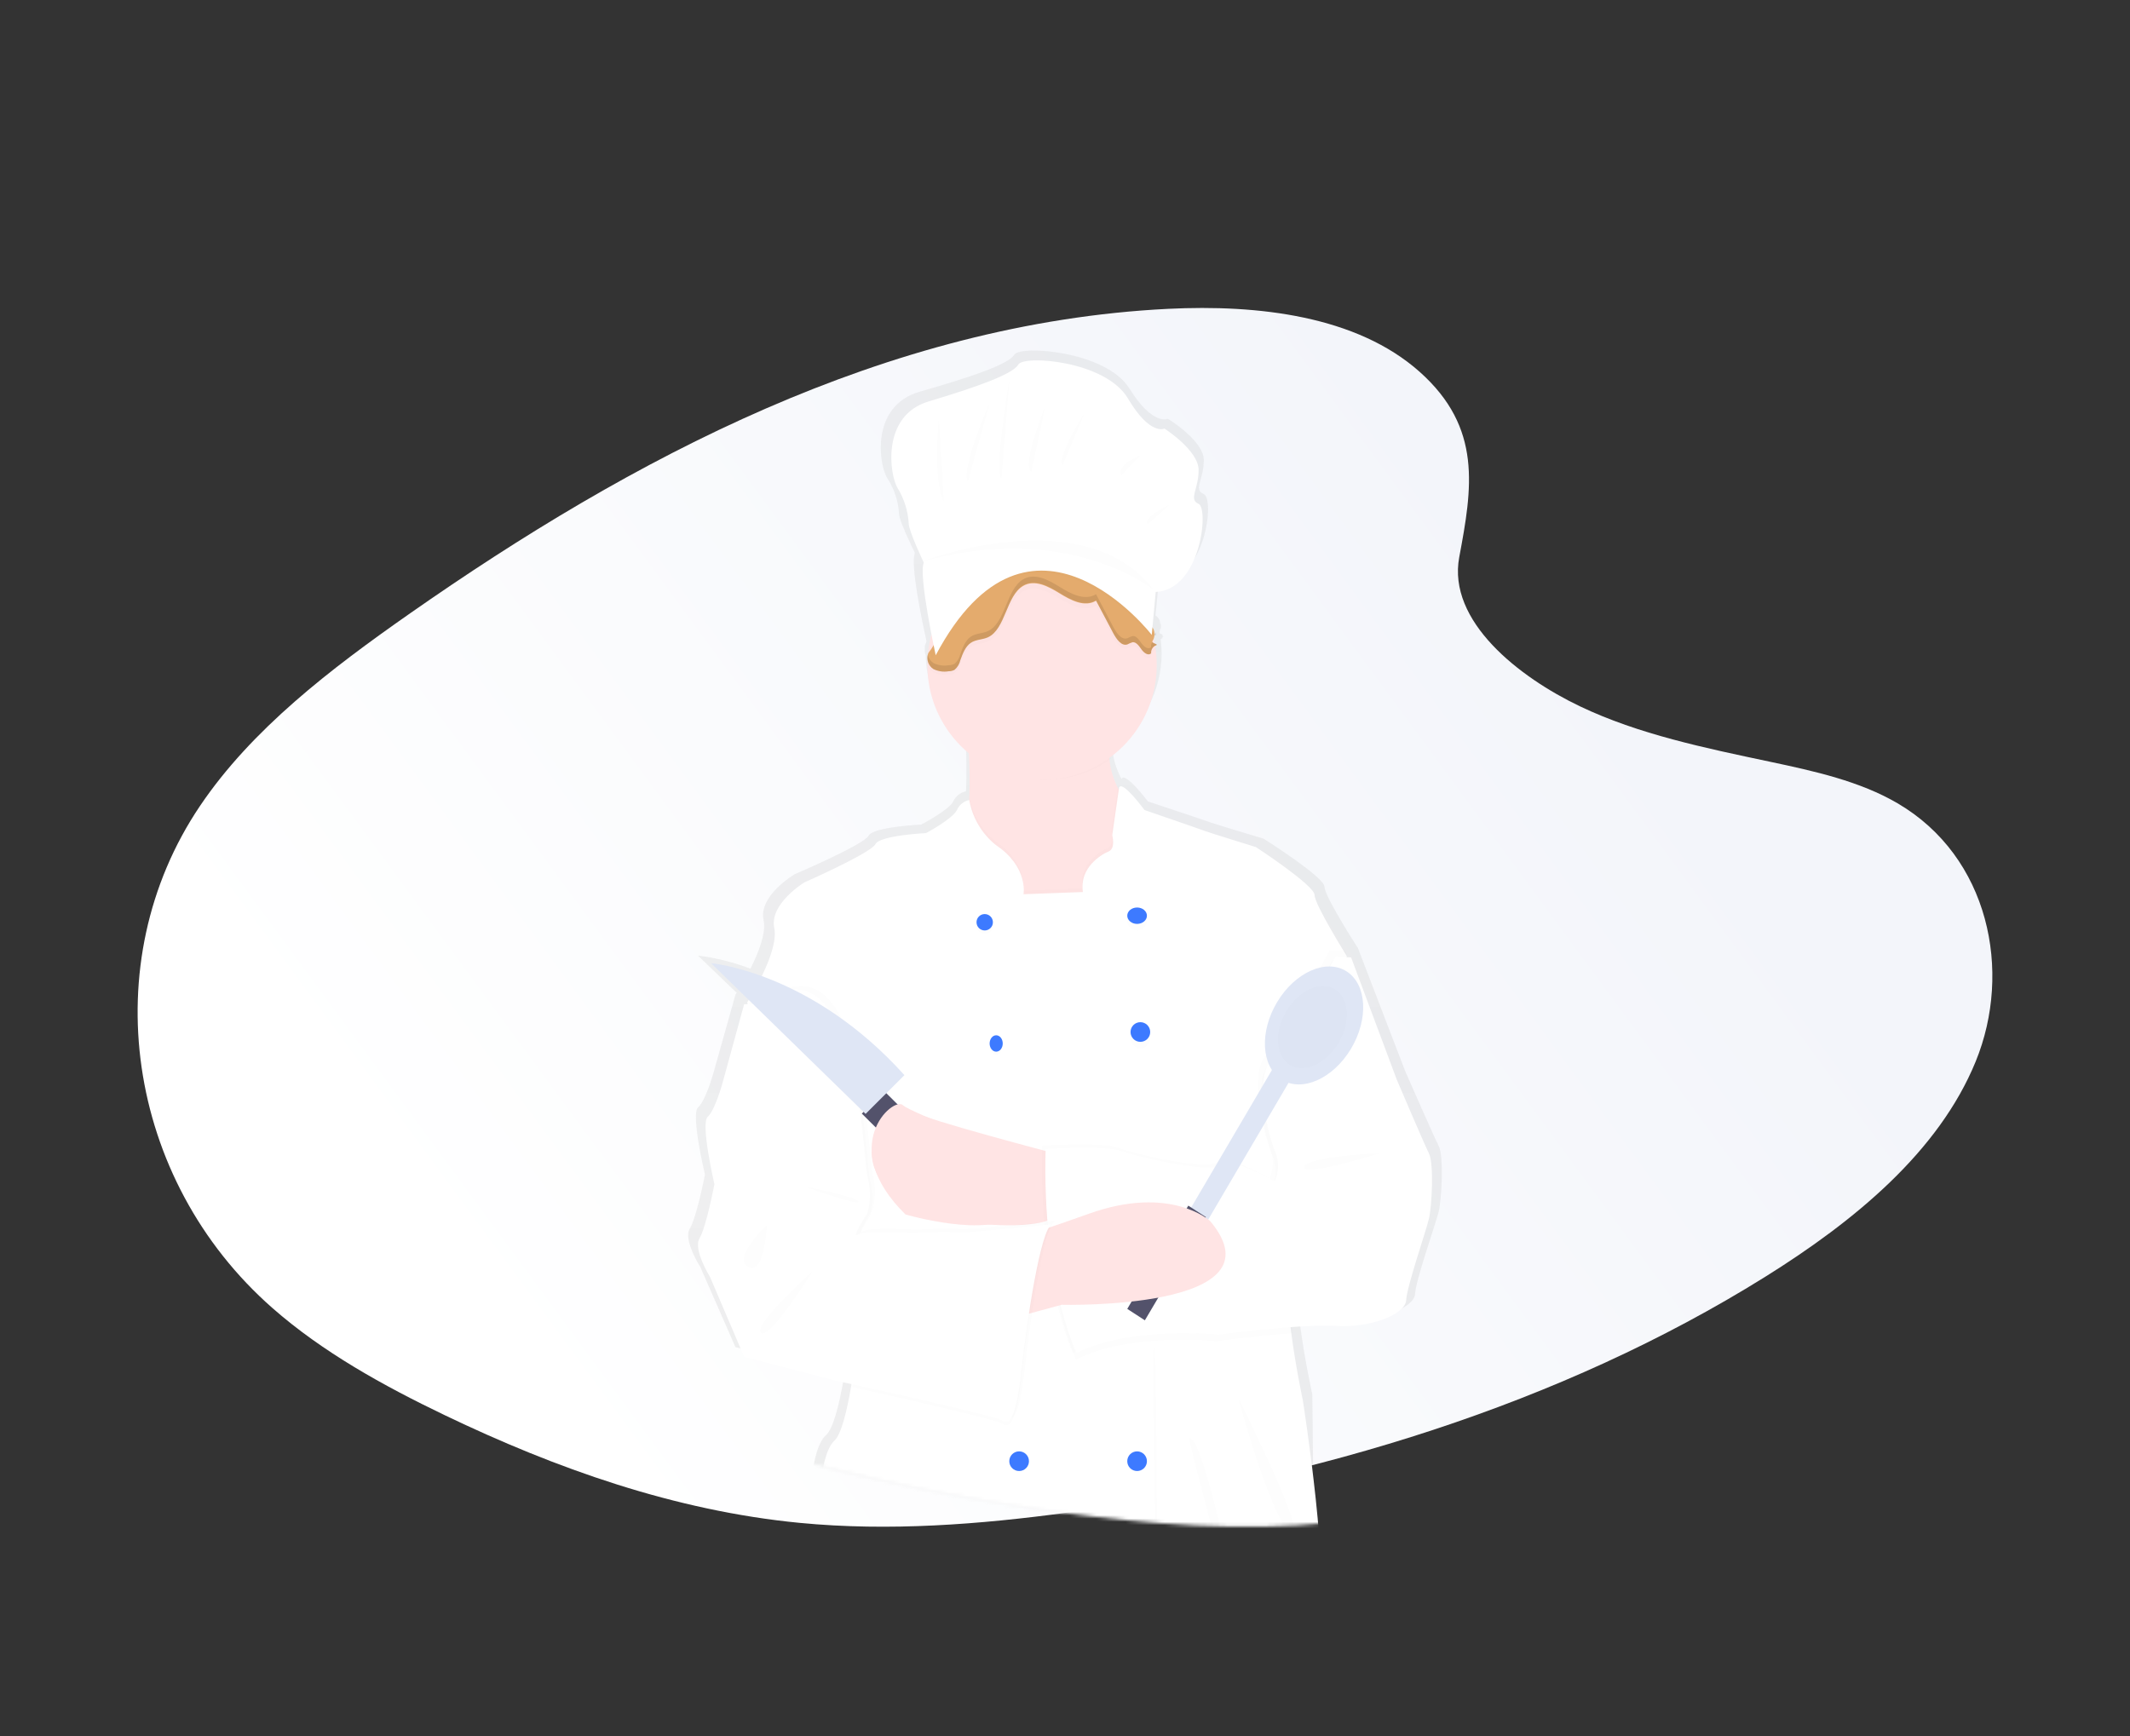 <?xml version="1.0" encoding="UTF-8"?>
<svg width="650px" height="530px" viewBox="0 0 650 530" version="1.1" xmlns="http://www.w3.org/2000/svg" xmlns:xlink="http://www.w3.org/1999/xlink">
    <rect x="0" y="0" width="650" height="530" fill="#333333" stroke="none"/>
    <!-- Generator: Sketch 53 (72520) - https://sketchapp.com -->
    <title>Artboard</title>
    <desc>Created with Sketch.</desc>
    <defs>
        <linearGradient x1="19.127%" y1="33.954%" x2="87.315%" y2="66.281%" id="linearGradient-1">
            <stop stop-color="#F3F5FA" offset="0%"></stop>
            <stop stop-color="#FFFFFF" offset="100%"></stop>
        </linearGradient>
        <path d="M174.769,19.498 C193.973,2.39 224.117,-1.096 251.555,0.267 C337.738,4.547 415.535,46.141 482.828,93.188 C507.19,110.219 531.175,128.574 546.988,152.028 C579.179,199.774 569.63,265.916 524.868,305.249 C509.639,318.632 491.177,328.891 472.224,337.985 C438.524,354.155 402.163,367.136 363.914,370.83 C336.639,373.465 309.028,371.323 281.912,367.647 C206.153,357.376 131.789,334.664 69.462,295.807 C42.125,278.764 16.359,257.576 5.092,230.005 C-6.176,202.435 1.035,167.497 28.948,151.178 C40.493,144.428 54.296,141.38 67.81,138.517 C87.702,134.304 107.912,130.151 125.863,121.586 C144.404,112.739 166.358,95.63 162.687,76.048 C158.748,55.038 155.588,36.585 174.769,19.498 Z" id="path-2"></path>
        <linearGradient x1="50%" y1="100%" x2="50%" y2="4.40786976e-06%" id="linearGradient-4">
            <stop stop-color="#808080" stop-opacity="0.25" offset="0%"></stop>
            <stop stop-color="#808080" stop-opacity="0.12" offset="53.514%"></stop>
            <stop stop-color="#808080" stop-opacity="0.1" offset="100%"></stop>
        </linearGradient>
    </defs>
    <g id="Artboard" stroke="none" stroke-width="1" fill="none" fill-rule="evenodd">
        <g id="undraw_Chef_cu0r" transform="translate(42, 94)">
            <mask id="mask-3" fill="white">
                <use xlink:href="#path-2"></use>
            </mask>
            <use id="Path" fill="url(#linearGradient-1)" fill-rule="nonzero" transform="translate(283, 186) scale(-1, 1) translate(-283, -186) " xlink:href="#path-2"></use>
            <path d="M397.025,255.735 C395.399,252.572 386.805,232.919 386.805,232.919 L372.406,195.42 C372.406,195.42 362.186,179.607 362.186,176.67 C362.186,173.733 343.606,161.986 343.606,161.986 C343.606,161.986 328.509,157.468 327.348,157.017 C326.187,156.565 308.303,150.619 308.303,150.619 C308.303,150.619 301.261,141.312 300.258,143.743 L300.257,143.749 C300.22,143.687 300.183,143.634 300.146,143.571 C298.707,140.869 297.796,137.915 297.461,134.869 C297.423,134.599 297.39,134.313 297.356,134.031 C306.773,127.616 312.434,116.944 312.484,105.511 C312.48,104.029 312.381,102.548 312.186,101.078 C312.314,100.998 312.448,100.927 312.586,100.867 C312.875,100.741 312.802,100.638 312.589,100.531 C312.662,100.493 312.735,100.452 312.808,100.421 C313.192,100.253 312.936,100.126 312.563,99.975 L312.586,99.963 C313.11,99.735 312.447,99.583 311.915,99.341 C311.886,99.185 311.86,99.028 311.829,98.872 C311.947,98.575 312.018,98.261 312.042,97.941 C312.089,97.965 312.132,97.99 312.182,98.012 C312.312,97.43 312.309,96.826 312.173,96.245 C312.139,96.363 312.099,96.479 312.052,96.592 C312.12,95.52 311.602,94.496 310.7,93.918 C310.673,93.895 310.644,93.87 310.617,93.846 L311.602,83.712 C326.126,83.022 328.674,58.189 325.361,56.809 C322.049,55.429 325.361,52.44 325.361,46.462 C325.361,40.483 314.405,33.815 314.405,33.815 C314.405,33.815 309.818,36.114 302.684,24.618 C295.549,13.121 269.304,11.281 267.521,14.27 C265.737,17.259 254.016,21.168 238.728,25.537 C223.44,29.906 226.243,48.071 228.791,51.98 C230.89,55.212 232.119,58.936 232.358,62.787 C232.358,65.087 237.199,74.744 237.199,74.744 C235.672,78.091 239.558,96.423 240.709,101.633 C240.691,101.794 240.672,101.953 240.656,102.114 C240.646,102.13 240.633,102.143 240.624,102.159 C240.569,102.243 240.519,102.331 240.475,102.421 C240.228,102.961 240.146,103.563 240.24,104.149 C240.156,104.791 240.245,105.443 240.498,106.038 C240.675,115.969 245.107,125.34 252.657,131.749 C252.675,132.062 252.693,132.378 252.71,132.701 C252.924,136.957 253.045,141.99 252.822,146.806 C252.81,147.052 252.792,147.294 252.779,147.539 C251.07,147.886 249.627,149.03 248.892,150.619 C247.452,153.402 239.091,157.694 239.091,157.694 C239.091,157.694 224.459,158.372 223.065,161.083 C221.672,163.794 200.536,172.83 200.536,172.83 C200.536,172.83 189.388,179.381 191.014,186.835 C191.863,190.731 189.479,196.782 187.008,201.675 C181.84,199.706 176.458,198.357 170.974,197.658 L182.815,209.042 C182.567,209.431 182.42,209.651 182.42,209.651 L175.685,233.597 C175.685,233.597 173.362,241.955 171.04,243.988 C168.717,246.021 173.13,264.545 173.13,264.545 C173.13,264.545 170.575,277.647 168.485,281.036 C166.395,284.424 171.737,292.782 171.737,292.782 L182.42,317.179 L210.756,324.408 C210.756,324.408 212.644,324.81 215.695,325.467 C215.599,326.05 215.501,326.631 215.401,327.209 C214.035,334.98 212.242,342.128 210.059,344.062 C204.717,348.805 204.949,370.04 204.949,370.04 L205.181,400.085 C205.181,400.085 207.04,437.132 206.11,438.488 C205.524,439.343 206.701,440.738 209.806,441.992 C209.717,442.55 209.63,443.115 209.548,443.692 C208.675,449.837 208.284,456.849 210.291,459.948 C211.163,461.624 211.639,463.479 211.685,465.37 C211.685,468.306 216.098,474.406 216.098,474.406 C216.098,474.406 212.614,499.481 218.42,508.065 C224.226,516.649 229.104,532.236 226.317,535.85 C226.317,535.85 221.439,546.468 223.762,551.212 C226.085,555.955 223.762,558.666 220.743,559.796 C217.723,560.925 217.983,570.187 217.983,570.187 L223.53,614.238 C223.53,614.238 226.549,623.274 223.994,626.436 C221.439,629.599 221.439,645.412 225.388,650.833 C229.336,656.255 219.814,666.194 219.814,666.194 C219.814,666.194 214.007,674.553 223.297,677.264 C223.297,677.264 225.156,677.715 221.672,681.33 C218.188,684.944 217.491,689.462 219.814,691.043 C220.295,691.334 220.799,691.585 221.32,691.796 C221.234,692.331 221.14,692.886 221.031,693.474 C220.139,698.191 218.457,704.335 215.401,707.308 C209.477,713.408 204.365,720.254 200.193,727.675 C197.006,733.748 195.613,739.431 199.143,742.097 C207.504,748.422 218.188,750.455 224.459,747.97 C230.73,745.485 239.555,737.805 239.555,737.805 L241.646,728.995 C241.646,728.995 240.252,723.573 247.22,721.54 C254.187,719.507 260.691,712.278 260.691,712.278 L260.691,700.568 C262.378,699.599 264.006,698.531 265.568,697.369 C265.568,697.369 268.82,685.848 265.568,682.008 C262.316,678.167 261.155,676.812 265.336,674.327 C269.516,671.842 270.083,666.421 267.017,661.677 C263.942,656.933 259.065,649.93 263.245,639.99 C267.426,630.051 268.959,599.554 268.959,599.554 C268.959,599.554 267.008,578.771 268.959,574.028 C270.91,569.284 266.729,559.796 266.729,559.796 C266.729,559.796 268.123,548.049 270.678,542.627 C273.232,537.206 275.323,508.517 275.323,508.517 C275.323,508.517 279.968,496.318 279.968,488.412 C279.968,480.505 272.768,461.53 283.452,456.56 C283.452,456.56 288.097,460.626 286.239,476.891 C286.239,476.891 291.581,495.866 291.581,501.74 C291.581,507.613 295.529,528.848 295.529,528.848 C295.529,528.848 295.993,535.625 297.619,538.11 C299.245,540.595 297.619,547.371 297.619,547.371 C297.619,547.371 303.658,553.019 302.032,556.633 C300.406,560.248 302.311,568.398 302.311,568.398 L300.871,618.982 C300.871,618.982 296.69,640.668 306.445,653.77 C306.445,653.77 302.961,672.972 300.871,674.327 C298.781,675.683 308.535,687.429 308.535,687.429 C308.535,687.429 305.831,695.039 311.322,695.412 L311.322,707.986 C313.229,711.371 315.844,714.3 318.987,716.57 C324.096,720.185 322.006,732.609 322.006,732.609 C322.006,732.609 328.509,748.422 345.696,745.034 C362.883,741.645 365.206,740.064 364.277,734.416 C363.942,732.356 363.199,728.679 362.131,724.504 C360.282,717.248 357.448,708.492 354.057,704.173 C348.716,697.369 344.303,683.137 344.303,683.137 C344.303,683.137 342.212,678.393 344.303,676.812 C346.393,675.231 345.464,672.294 345.464,672.294 C345.464,672.294 347.498,666.421 345.668,662.806 C343.838,659.192 349.18,651.737 349.18,651.737 L347.554,616.949 L349.18,566.347 C349.18,566.347 341.98,557.989 344.999,553.019 C348.019,548.049 341.516,541.046 341.516,541.046 C341.516,541.046 340.819,540.82 342.677,535.173 C343.789,531.845 343.623,528.219 342.212,525.007 C342.212,525.007 338.264,511.002 345.232,500.384 C345.232,500.384 348.251,486.379 349.18,479.15 C349.821,474.126 353.834,455.358 356.222,444.379 C356.357,443.759 356.486,443.165 356.61,442.597 C360.049,442.786 358.47,331.637 358.47,331.637 C358.47,331.637 356.194,321.372 354.791,310.9 C354.711,310.303 354.638,309.707 354.564,309.111 C358.876,308.764 363.205,308.667 367.528,308.821 C378.676,309.499 389.593,305.207 389.825,300.915 C390.057,296.623 396.096,279.68 397.025,275.84 C397.954,272 398.651,258.897 397.025,255.735 Z" id="Path" fill="url(#linearGradient-4)" fill-rule="nonzero" mask="url(#mask-3)"></path>
            <path d="M311,182.754 L267.113,193 C267.113,193 245.504,174.735 250.851,164.934 C252.686,161.566 253.497,155.819 253.773,149.743 C253.987,144.994 253.871,140.031 253.666,135.835 C253.355,129.767 252.856,125.286 252.856,125.286 C252.856,125.286 297.856,99.893 296.297,125.286 C295.98,129.514 296.078,133.764 296.591,137.973 C296.909,140.968 297.782,143.878 299.166,146.553 C301.572,150.839 304.54,150.901 304.54,150.901 L311,182.754 Z" id="Path" fill="#FFE4E4" fill-rule="nonzero" mask="url(#mask-3)"></path>
            <path d="M297,137.625 C284.159,146.857 266.659,145.983 254.797,135.518 C254.491,129.538 254,125.122 254,125.122 C254,125.122 298.244,100.098 296.711,125.122 C296.399,129.289 296.496,133.477 297,137.625 L297,137.625 Z" id="Path" fill="#000000" fill-rule="nonzero" opacity="0.1" mask="url(#mask-3)"></path>
            <circle id="Oval" fill="#FFE4E4" fill-rule="nonzero" mask="url(#mask-3)" cx="276" cy="109" r="35"></circle>
            <path d="M311,182.632 L267.113,193 C267.113,193 245.504,174.517 250.851,164.6 C252.686,161.192 253.497,155.377 253.773,149.228 C254.742,154.575 257.579,159.391 261.767,162.797 C271.791,169.559 270.232,177.898 270.232,177.898 L288.277,177.222 C287.163,169.784 293.846,165.727 296.074,164.825 C298.302,163.924 297.188,159.866 297.188,159.866 L299.166,146 C301.572,150.337 304.54,150.4 304.54,150.4 L311,182.632 Z" id="Path" fill="#000000" fill-rule="nonzero" opacity="0.1" mask="url(#mask-3)"></path>
            <path d="M351.326,294.719 C350.619,298.918 351.139,305.878 352.033,312.748 C353.385,323.17 355.577,333.385 355.577,333.385 C355.577,333.385 364.749,391.833 359.604,399.477 C354.458,407.12 353.727,394.306 294.807,419.462 L266.553,422.415 L258.26,422.415 C252.65,422.46 238.211,421.712 232.645,422.415 C224.367,423.539 220.408,425.95 212.13,424.601 C203.852,423.252 207.924,401.5 207.924,401.5 L207.701,371.601 C207.701,371.601 207.477,350.47 212.622,345.749 C214.725,343.825 216.452,336.712 217.768,328.979 C219.656,317.783 220.676,305.284 220.676,305.284 L186.671,213.79 L186,211.991 C186,211.991 195.844,196.705 194.278,189.286 C192.711,181.868 203.45,175.348 203.45,175.348 C203.45,175.348 223.808,166.356 225.15,163.659 C226.493,160.961 240.587,160.287 240.587,160.287 C240.587,160.287 248.641,156.015 250.028,153.246 C250.713,151.676 252.109,150.535 253.777,150.18 C254.725,155.578 257.59,160.447 261.84,163.884 C271.907,170.628 270.341,178.945 270.341,178.945 L288.462,178.271 C287.344,170.852 294.055,166.806 296.292,165.907 C298.529,165.008 297.411,160.961 297.411,160.961 L299.505,146.403 C300.471,143.984 307.254,153.246 307.254,153.246 C307.254,153.246 324.48,159.163 325.599,159.612 C326.718,160.062 341.259,164.558 341.259,164.558 C341.259,164.558 359.156,176.248 359.156,179.17 C359.156,182.093 369,197.829 369,197.829 C369,197.829 368.884,198.458 368.669,199.609 C366.396,212 352.964,285.052 351.326,294.719 Z" id="Path" fill="#FFFFFF" fill-rule="nonzero" mask="url(#mask-3)"></path>
            <path d="M280.215,258.148 C280.215,258.148 240.471,247.762 236.566,245.278 C232.66,242.794 209.686,257.245 237.714,276.889 C237.714,276.889 271.987,283.889 281.155,276.889 C290.324,269.889 280.215,258.148 280.215,258.148 Z" id="Path" fill="#FFE4E4" fill-rule="nonzero" mask="url(#mask-3)"></path>
            <path d="M363.849,196 L368.515,196.228 L382.291,234.039 C382.291,234.039 390.512,253.856 392.067,257.044 C393.622,260.233 392.956,273.444 392.067,277.317 C391.178,281.189 385.401,298.272 385.179,302.6 C384.957,306.928 374.514,311.256 363.849,310.572 C353.183,309.889 328.298,313.306 328.298,313.306 C328.298,313.306 301.721,310.458 285.415,319 C285.415,319 274.972,296.906 276.083,255.678 C276.083,255.678 294.525,254.539 299.191,256.361 C303.857,258.183 326.52,263.422 329.409,260.689 C332.297,257.956 345.407,265.7 345.407,265.7 C346.756,262.661 346.756,259.172 345.407,256.133 C343.185,250.667 339.407,233.583 344.296,228.117 C349.184,222.65 363.849,196 363.849,196 Z" id="Path" fill="#000000" fill-rule="nonzero" opacity="0.1" mask="url(#mask-3)"></path>
            <path d="M352.511,312.912 C341.504,313.671 329.192,315.352 329.192,315.352 C329.192,315.352 302.672,312.523 286.396,321 C286.396,321 275.974,299.085 277.083,258.193 C277.083,258.193 295.487,257.063 300.144,258.87 C304.801,260.678 327.419,265.874 330.301,263.163 C333.184,260.452 346.267,268.133 346.267,268.133 C347.614,265.119 347.614,261.659 346.267,258.644 C344.049,253.222 340.28,236.278 345.158,230.856 C350.036,225.433 364.672,199 364.672,199 L369,199.208 C366.747,211.661 353.434,285.078 351.81,294.793 C351.11,299.013 351.624,306.008 352.511,312.912 Z" id="Path" fill="#000000" fill-rule="nonzero" opacity="0.1" mask="url(#mask-3)"></path>
            <path d="M365.599,198 L370.305,198.224 L384.199,235.42 C384.199,235.42 392.49,254.915 394.059,258.052 C395.628,261.189 394.955,274.185 394.059,277.994 C393.163,281.804 387.336,298.609 387.112,302.867 C386.888,307.124 376.356,311.381 365.599,310.709 C354.843,310.037 329.745,313.398 329.745,313.398 C329.745,313.398 302.941,310.597 286.495,319 C286.495,319 275.963,297.265 277.083,256.707 C277.083,256.707 295.683,255.587 300.389,257.38 C305.095,259.172 327.952,264.326 330.865,261.637 C333.778,258.948 347,266.567 347,266.567 C348.361,263.577 348.361,260.145 347,257.156 C344.759,251.778 340.949,234.972 345.879,229.594 C350.809,224.217 365.599,198 365.599,198 Z" id="Path" fill="#FFFFFF" fill-rule="nonzero" mask="url(#mask-3)"></path>
            <polygon id="Rectangle" fill="#DFE6F5" fill-rule="nonzero" mask="url(#mask-3)" points="323.325 284 318 280.524 347.675 230 353 233.476"></polygon>
            <path d="M370.245,226.168 C375.727,217.052 375.137,206.453 368.927,202.494 C362.717,198.535 353.238,202.716 347.755,211.832 C342.273,220.948 342.863,231.547 349.073,235.506 C355.283,239.465 364.762,235.284 370.245,226.168 Z" id="Oval" fill="#DFE6F5" fill-rule="nonzero" mask="url(#mask-3)"></path>
            <path d="M366.371,224.478 C370.209,218.147 369.796,210.787 365.449,208.037 C361.102,205.288 354.466,208.191 350.629,214.522 C346.791,220.853 347.204,228.213 351.551,230.963 C355.898,233.712 362.534,230.809 366.371,224.478 Z" id="Oval" fill="#000000" fill-rule="nonzero" opacity="0.1" mask="url(#mask-3)"></path>
            <polygon id="Rectangle" fill="#53526B" fill-rule="nonzero" mask="url(#mask-3)" points="307.372 309 302 305.515 320.628 274 326 277.485"></polygon>
            <path d="M268.192,308 L282.008,304.257 C282.008,304.257 350.182,306.018 327.306,278.714 C327.306,278.714 315.302,267.484 290.162,276.512 C265.021,285.54 258,286.641 258,286.641 L268.192,308 Z" id="Path" fill="#FFE4E4" fill-rule="nonzero" mask="url(#mask-3)"></path>
            <circle id="Oval" fill="#000000" fill-rule="nonzero" opacity="0.1" mask="url(#mask-3)" cx="258.5" cy="188.5" r="2.5"></circle>
            <circle id="Oval" fill="#000000" fill-rule="nonzero" opacity="0.1" mask="url(#mask-3)" cx="305" cy="187" r="3"></circle>
            <circle id="Oval" fill="#3D7AFF" fill-rule="nonzero" mask="url(#mask-3)" cx="258.5" cy="187.5" r="2.5"></circle>
            <ellipse id="Oval" fill="#000000" fill-rule="nonzero" opacity="0.1" mask="url(#mask-3)" cx="262" cy="225" rx="2" ry="3"></ellipse>
            <ellipse id="Oval" fill="#000000" fill-rule="nonzero" opacity="0.1" mask="url(#mask-3)" cx="306" cy="222.5" rx="3" ry="3.5"></ellipse>
            <ellipse id="Oval" fill="#3D7AFF" fill-rule="nonzero" mask="url(#mask-3)" cx="262" cy="224.5" rx="2" ry="2.5"></ellipse>
            <ellipse id="Oval" fill="#000000" fill-rule="nonzero" opacity="0.1" mask="url(#mask-3)" cx="305" cy="352.5" rx="3" ry="2.5"></ellipse>
            <ellipse id="Oval" fill="#000000" fill-rule="nonzero" opacity="0.1" mask="url(#mask-3)" cx="269" cy="352.5" rx="3" ry="2.5"></ellipse>
            <circle id="Oval" fill="#3D7AFF" fill-rule="nonzero" mask="url(#mask-3)" cx="305" cy="352" r="3"></circle>
            <ellipse id="Oval" fill="#000000" fill-rule="nonzero" opacity="0.1" mask="url(#mask-3)" cx="272.5" cy="398" rx="3.5" ry="3"></ellipse>
            <circle id="Oval" fill="#000000" fill-rule="nonzero" opacity="0.1" mask="url(#mask-3)" cx="306" cy="395" r="3"></circle>
            <ellipse id="Oval" fill="#3D7AFF" fill-rule="nonzero" mask="url(#mask-3)" cx="272.5" cy="397" rx="3.5" ry="2"></ellipse>
            <circle id="Oval" fill="#3D7AFF" fill-rule="nonzero" mask="url(#mask-3)" cx="269" cy="352" r="3"></circle>
            <circle id="Oval" fill="#3D7AFF" fill-rule="nonzero" mask="url(#mask-3)" cx="306" cy="394" r="3"></circle>
            <ellipse id="Oval" fill="#3D7AFF" fill-rule="nonzero" mask="url(#mask-3)" cx="305" cy="185.5" rx="3" ry="2.5"></ellipse>
            <circle id="Oval" fill="#3D7AFF" fill-rule="nonzero" mask="url(#mask-3)" cx="306" cy="221" r="3"></circle>
            <path d="M310,317 C310,317 310.244,378.077 310.976,389 C310.976,389 311.242,319.879 310,317 Z" id="Path" fill="#000000" fill-rule="nonzero" opacity="0.1" mask="url(#mask-3)"></path>
            <path d="M321.033,345 C320.078,345 340.033,416.636 340.96,421.768 C341.886,426.901 326.594,345 321.033,345 Z" id="Path" fill="#000000" fill-rule="nonzero" opacity="0.1" mask="url(#mask-3)"></path>
            <path d="M336,333 C336,333.671 346.758,371.918 352.137,373.931 C357.516,375.944 336,333 336,333 Z" id="Path" fill="#000000" fill-rule="nonzero" opacity="0.1" mask="url(#mask-3)"></path>
            <path d="M379,258 C379,258 356.67,258.99 356.013,262.195 C355.357,265.4 379,258 379,258 Z" id="Path" fill="#000000" fill-rule="nonzero" opacity="0.1" mask="url(#mask-3)"></path>
            <path d="M191.224,211.523 L186.954,211.523 L180.437,235.485 C180.437,235.485 178.189,243.849 175.942,245.884 C173.694,247.918 177.964,266.455 177.964,266.455 C177.964,266.455 175.492,279.567 173.469,282.958 C171.447,286.348 176.616,294.713 176.616,294.713 L186.954,319.127 L214.374,326.361 C214.374,326.361 262.694,336.986 264.942,338.568 C267.189,340.151 269.212,337.89 270.785,323.196 C272.359,308.502 276.629,280.019 280,278.662 C280,278.662 253.03,281.601 250.783,281.149 C248.535,280.697 237.747,281.375 237.747,281.375 C237.747,281.375 223.588,280.471 221.341,281.827 C219.093,283.184 224.262,275.261 224.262,275.261 C225.209,271.634 225.209,267.822 224.262,264.195 C222.689,258.091 221.79,188.917 191.224,211.523 Z" id="Path" fill="#000000" fill-rule="nonzero" opacity="0.1" mask="url(#mask-3)"></path>
            <path d="M279,280.662 C275.642,282.019 271.389,310.502 269.822,325.196 C268.255,339.89 266.241,342.151 264.002,340.568 C262.185,339.284 230.103,332.032 218.114,329.356 C220.004,318.098 221.024,305.529 221.024,305.529 L187,213.523 L190.582,213.523 C221.024,190.917 221.92,260.091 223.487,266.195 C224.429,269.823 224.429,273.635 223.487,277.263 C223.487,277.263 218.338,285.184 220.577,283.827 C222.815,282.471 236.917,283.375 236.917,283.375 C236.917,283.375 247.662,282.697 249.9,283.149 C252.139,283.601 279,280.662 279,280.662 Z" id="Path" fill="#000000" fill-rule="nonzero" opacity="0.1" mask="url(#mask-3)"></path>
            <path d="M189.395,212.523 L185.085,212.523 L178.506,236.485 C178.506,236.485 176.238,244.849 173.969,246.884 C171.701,248.918 176.011,267.455 176.011,267.455 C176.011,267.455 173.515,280.567 171.474,283.958 C169.432,287.348 174.65,295.713 174.65,295.713 L185.085,320.127 L212.76,327.361 C212.76,327.361 261.533,337.986 263.801,339.568 C266.07,341.151 268.111,338.89 269.699,324.196 C271.287,309.502 275.597,281.019 279,279.663 C279,279.663 251.778,282.601 249.51,282.149 C247.241,281.697 236.352,282.375 236.352,282.375 C236.352,282.375 222.061,281.471 219.793,282.827 C217.524,284.184 222.742,276.261 222.742,276.261 C223.697,272.634 223.697,268.822 222.742,265.195 C221.154,259.091 220.246,189.917 189.395,212.523 Z" id="Path" fill="#FFFFFF" fill-rule="nonzero" mask="url(#mask-3)"></path>
            <path d="M206,294 C206,294 192.65,315.256 190.223,312.803 C187.796,310.35 206,294 206,294 Z" id="Path" fill="#000000" fill-rule="nonzero" opacity="0.1" mask="url(#mask-3)"></path>
            <path d="M192,280 C192,280 181.318,290.073 186.345,292.698 C191.372,295.322 192,280 192,280 Z" id="Path" fill="#000000" fill-rule="nonzero" opacity="0.1" mask="url(#mask-3)"></path>
            <path d="M203,268 C203.907,268.229 219.771,271.413 219.998,272.798 C220.224,274.183 203,268 203,268 Z" id="Path" fill="#000000" fill-rule="nonzero" opacity="0.1" mask="url(#mask-3)"></path>
            <path d="M310.816,104.162 C309.813,104.514 309.18,105.502 309.283,106.557 C308.368,107.361 307.086,106.414 306.342,105.386 C305.589,104.368 304.738,103.108 303.599,103.251 C303.058,103.423 302.533,103.641 302.03,103.903 C300.237,104.475 298.722,102.375 297.718,100.535 C295.97,97.309 294.222,94.087 292.474,90.868 C288.968,92.896 284.826,90.769 281.348,88.67 C277.87,86.57 273.728,84.435 270.214,86.463 C265.059,89.429 264.871,99.32 259.528,101.759 C257.806,102.545 255.807,102.375 254.211,103.456 C252.634,104.528 251.782,106.592 251.074,108.567 C250.812,109.691 250.196,110.702 249.317,111.453 C248.758,111.744 248.136,111.894 247.506,111.891 C245.921,112.159 244.293,111.931 242.844,111.238 C241.279,110.258 240.608,108.327 241.23,106.592 C241.273,106.503 241.321,106.417 241.374,106.333 C241.948,105.641 242.464,104.903 242.916,104.126 C243.454,102.706 242.683,101.053 242.853,99.516 C243.131,96.889 245.919,95.505 246.394,92.923 C246.591,91.913 246.385,90.832 246.573,89.813 C246.6,89.68 246.636,89.548 246.681,89.42 L245.04,90.546 C246.878,88.411 247.802,85.444 249.146,82.853 C252.165,77.121 257.406,72.869 263.651,71.086 C269.497,69.389 275.673,69.854 281.572,71.292 C287.182,72.685 292.555,74.891 297.521,77.841 C299.295,78.789 300.871,80.066 302.165,81.602 C303.249,83.196 304.171,84.893 304.917,86.668 C306.656,90.26 311.407,93.584 307.624,94.084 C304.478,94.504 307.346,96.702 308.996,98.185 C309.368,98.476 309.689,98.826 309.946,99.221 C310.503,100.37 310.428,101.723 309.749,102.804 C309.112,103.608 311.694,103.769 310.816,104.162 Z" id="Path" fill="#000000" fill-rule="nonzero" opacity="0.1" mask="url(#mask-3)"></path>
            <path d="M310.816,102.976 C309.813,103.336 309.18,104.347 309.283,105.427 C308.368,106.25 307.086,105.281 306.342,104.229 C305.589,103.186 304.738,101.896 303.599,102.043 C303.058,102.219 302.533,102.442 302.03,102.71 C300.237,103.296 298.722,101.146 297.718,99.262 C295.97,95.96 294.222,92.661 292.474,89.364 C288.968,91.441 284.826,89.264 281.348,87.114 C277.87,84.965 273.728,82.778 270.214,84.855 C265.059,87.892 264.871,98.018 259.528,100.515 C257.806,101.32 255.807,101.146 254.211,102.253 C252.634,103.351 251.782,105.464 251.074,107.485 C250.812,108.636 250.196,109.671 249.317,110.44 C248.758,110.738 248.136,110.892 247.506,110.888 C245.921,111.163 244.293,110.929 242.844,110.22 C241.279,109.217 240.608,107.239 241.23,105.464 C241.273,105.372 241.321,105.284 241.374,105.198 C241.948,104.49 242.464,103.734 242.916,102.939 C243.454,101.485 242.683,99.792 242.853,98.219 C243.131,95.53 245.919,94.112 246.394,91.468 C246.591,90.435 246.385,89.328 246.573,88.285 C246.6,88.148 246.636,88.014 246.681,87.883 L245.04,89.035 C246.878,86.849 247.802,83.812 249.146,81.159 C252.165,75.29 257.406,70.937 263.651,69.112 C269.497,67.374 275.673,67.85 281.572,69.323 C287.182,70.749 292.555,73.008 297.521,76.028 C299.295,76.998 300.871,78.305 302.165,79.879 C303.249,81.51 304.171,83.247 304.917,85.065 C306.656,88.742 311.407,92.145 307.624,92.657 C304.478,93.087 307.346,95.338 308.996,96.856 C309.368,97.154 309.689,97.512 309.946,97.917 C310.503,99.093 310.428,100.478 309.749,101.585 C309.112,102.408 311.694,102.573 310.816,102.976 Z" id="Path" fill="#E4AB6D" fill-rule="nonzero" mask="url(#mask-3)"></path>
            <path d="M309.946,96.863 L309.586,100.714 C309.586,100.714 271.789,52.058 242.387,107 C242.387,107 242.243,106.332 242,105.207 C242.577,104.498 243.095,103.742 243.549,102.947 C244.09,101.492 243.315,99.799 243.486,98.226 C243.766,95.536 246.567,94.118 247.044,91.474 C247.243,90.44 247.035,89.333 247.224,88.29 C247.251,88.153 247.287,88.018 247.333,87.887 L245.684,89.04 C247.531,86.853 248.459,83.816 249.81,81.162 C252.843,75.292 258.109,70.938 264.385,69.113 C270.258,67.374 276.464,67.85 282.391,69.323 C288.027,70.749 293.427,73.009 298.416,76.029 C300.199,77 301.782,78.308 303.082,79.881 C304.171,81.513 305.098,83.251 305.848,85.069 C307.595,88.747 312.369,92.151 308.568,92.663 C305.406,93.093 308.289,95.344 309.946,96.863 Z" id="Path" fill="#000000" fill-rule="nonzero" opacity="0.1" mask="url(#mask-3)"></path>
            <g id="Group" opacity="0.1" mask="url(#mask-3)" fill="#000000" fill-rule="nonzero">
                <g transform="translate(241, 82)" id="Path">
                    <path d="M68.709,19.955 C68.333,20.389 68.175,20.979 68.282,21.549 C67.368,22.378 66.086,21.402 65.342,20.343 C64.589,19.293 63.737,17.995 62.598,18.142 C62.058,18.319 61.533,18.544 61.03,18.814 C59.237,19.404 57.721,17.24 56.717,15.343 C54.969,12.019 53.221,8.699 51.473,5.381 C47.968,7.471 43.826,5.28 40.347,3.116 C36.869,0.952 32.727,-1.248 29.213,0.842 C24.058,3.899 23.87,14.091 18.527,16.605 C16.805,17.415 14.806,17.24 13.21,18.354 C11.632,19.459 10.781,21.586 10.073,23.621 C9.81,24.779 9.195,25.821 8.315,26.595 C7.757,26.895 7.135,27.05 6.505,27.046 C4.92,27.322 3.292,27.087 1.843,26.374 C0.974,25.782 0.352,24.88 0.096,23.842 C-0.269,25.532 0.428,27.276 1.843,28.215 C3.292,28.929 4.92,29.164 6.505,28.887 C7.135,28.891 7.757,28.736 8.315,28.436 C9.195,27.662 9.81,26.62 10.073,25.462 C10.781,23.427 11.632,21.3 13.21,20.196 C14.806,19.081 16.805,19.256 18.527,18.446 C23.87,15.933 24.058,5.74 29.213,2.683 C32.727,0.593 36.869,2.794 40.347,4.957 C43.826,7.121 47.968,9.312 51.473,7.222 C53.221,10.537 54.969,13.858 56.717,17.185 C57.721,19.081 59.237,21.245 61.03,20.656 C61.533,20.386 62.058,20.161 62.598,19.984 C63.737,19.836 64.589,21.135 65.342,22.184 C66.086,23.243 67.368,24.219 68.282,23.39 C68.18,22.304 68.812,21.285 69.815,20.923 C70.514,20.601 69.028,20.429 68.709,19.955 Z"></path>
                    <path d="M66.397,10 C66.588,9.906 66.79,9.843 66.995,9.815 C68.172,9.624 68.177,8.955 67.711,8 C67.489,8.147 67.246,8.236 66.995,8.263 C65.724,8.472 65.844,9.186 66.397,10 Z"></path>
                    <path d="M69.705,18 C69.814,17.67 69.811,17.329 69.697,17 C69.628,17.204 69.494,17.396 69.304,17.563 C69.061,17.766 69.36,17.897 69.705,18 Z"></path>
                    <path d="M2.449,16 C2.433,16.075 2.414,16.15 2.404,16.228 C2.372,16.822 2.423,17.416 2.556,18 C2.647,17.333 2.611,16.657 2.449,16 L2.449,16 Z"></path>
                    <path d="M5,5 C4.719,5.711 4.384,6.382 4,7 L4.962,6.113 C4.957,5.741 4.97,5.37 5,5 Z"></path>
                </g>
            </g>
            <path d="M243.546,106 C243.546,106 238.213,81.634 239.91,77.726 C239.91,77.726 235.305,68.071 235.305,65.773 C235.081,61.937 233.914,58.221 231.911,54.969 C229.488,51.061 226.821,32.901 241.364,28.534 C255.907,24.166 267.056,20.258 268.753,17.27 C270.45,14.282 295.415,16.121 302.201,27.614 C308.988,39.108 313.351,36.809 313.351,36.809 C313.351,36.809 323.773,43.475 323.773,49.452 C323.773,55.428 320.622,58.417 323.773,59.796 C326.924,61.175 324.5,86.001 310.685,86.691 L309.473,99.793 C309.473,99.793 272.389,51.751 243.546,106 Z" id="Path" fill="#FFFFFF" fill-rule="nonzero" mask="url(#mask-3)"></path>
            <path d="M244.496,34 C244.496,34 242.679,52.722 246,59 L244.496,34 Z" id="Path" fill="#000000" fill-rule="nonzero" opacity="0.1" mask="url(#mask-3)"></path>
            <path d="M260,29 C260,29 251.194,49.129 253.336,53 L260,29 Z" id="Path" fill="#000000" fill-rule="nonzero" opacity="0.1" mask="url(#mask-3)"></path>
            <path d="M266,22 C266,22 261.387,49.773 263.601,52 L266,22 Z" id="Path" fill="#000000" fill-rule="nonzero" opacity="0.1" mask="url(#mask-3)"></path>
            <path d="M277,30 C277,30 269.781,47.572 272.692,50 L277,30 Z" id="Path" fill="#000000" fill-rule="nonzero" opacity="0.1" mask="url(#mask-3)"></path>
            <path d="M289,32 C289,32 280.488,45.589 282.237,48 L289,32 Z" id="Path" fill="#000000" fill-rule="nonzero" opacity="0.1" mask="url(#mask-3)"></path>
            <path d="M306,45 C306,45 298.706,47.739 300.202,51 L306,45 Z" id="Path" fill="#000000" fill-rule="nonzero" opacity="0.1" mask="url(#mask-3)"></path>
            <path d="M315,60 C315,60 306.64,63.923 308.192,66 L315,60 Z" id="Path" fill="#000000" fill-rule="nonzero" opacity="0.1" mask="url(#mask-3)"></path>
            <path d="M239,77.547 C239,77.547 288.547,58.211 310,86 C310,86 283.96,64.728 239,77.547 Z" id="Path" fill="#000000" fill-rule="nonzero" opacity="0.1" mask="url(#mask-3)"></path>
            <polygon id="Path" fill="#53526B" fill-rule="nonzero" mask="url(#mask-3)" points="221 245.91 227.793 239 247 258.089 240.207 265 222.543 247.444"></polygon>
            <path d="M175,200 C175,200 205.559,202.567 234,234.164 L222.146,246 L175,200 Z" id="Path" fill="#DFE6F5" fill-rule="nonzero" mask="url(#mask-3)"></path>
            <path d="M266.392,256.9 C266.392,256.9 236.421,245.92 233.476,243.294 C230.531,240.668 213.206,255.945 234.342,276.711 C234.342,276.711 260.187,284.111 267.101,276.711 C274.015,269.312 266.392,256.9 266.392,256.9 Z" id="Path" fill="#FFE4E4" fill-rule="nonzero" mask="url(#mask-3)"></path>
        </g>
    </g>
</svg>